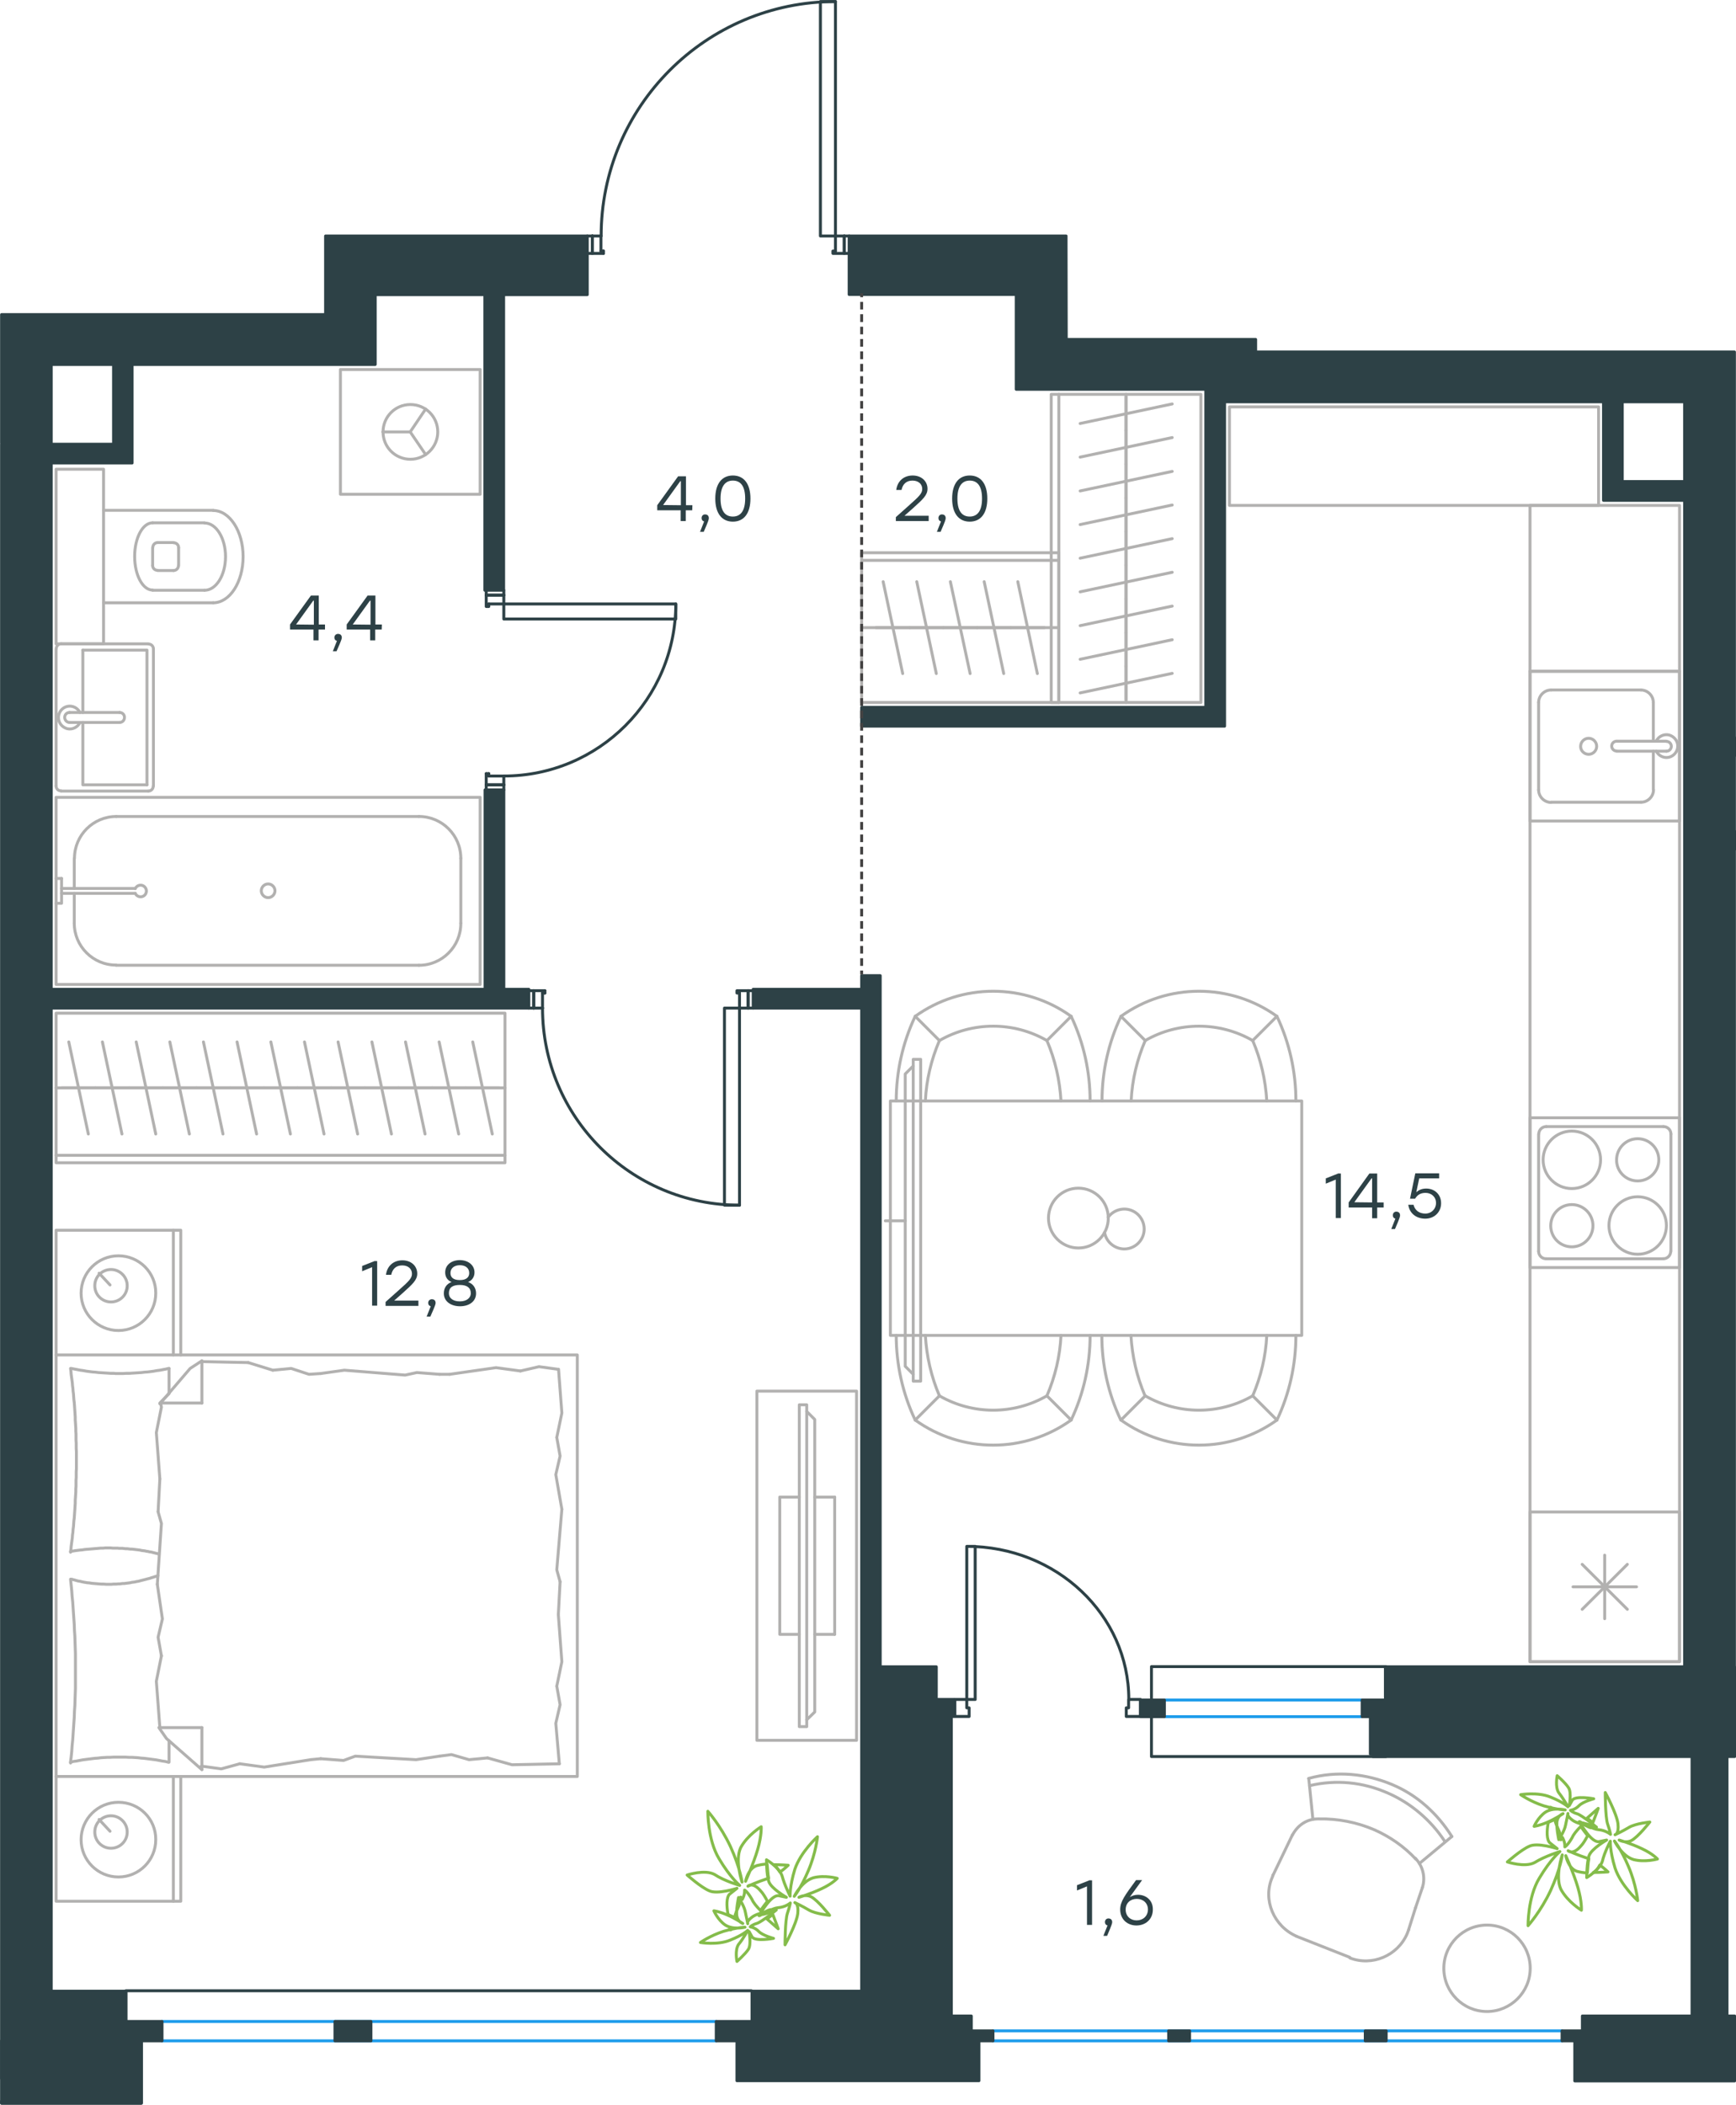 <?xml version="1.0" encoding="utf-8"?>
<!-- Generator: Adobe Illustrator 26.5.0, SVG Export Plug-In . SVG Version: 6.00 Build 0)  -->
<svg version="1.1" id="Слой_1" xmlns:xodm="http://www.corel.com/coreldraw/odm/2003"
	 xmlns="http://www.w3.org/2000/svg" xmlns:xlink="http://www.w3.org/1999/xlink" x="0px" y="0px" viewBox="0 0 888.3 1076.5"
	 style="enable-background:new 0 0 888.3 1076.5;" xml:space="preserve">
<style type="text/css">
	.st0{fill:none;stroke:#2D4146;stroke-width:1.5;stroke-linecap:round;stroke-linejoin:round;stroke-miterlimit:10;}
	.st1{fill:none;stroke:#B2B1B0;stroke-width:1.5;stroke-linecap:round;stroke-linejoin:round;stroke-miterlimit:10;}
	.st2{fill:#2D4146;}
	.st3{fill:#2D4146;stroke:#2D4146;stroke-width:1.5;stroke-linecap:round;stroke-linejoin:round;stroke-miterlimit:10;}
	
		.st4{fill-rule:evenodd;clip-rule:evenodd;fill:#2D4146;stroke:#2D4146;stroke-width:1.5;stroke-linecap:round;stroke-linejoin:round;stroke-miterlimit:10;}
	.st5{fill:none;stroke:#1D9CEB;stroke-width:1.5;stroke-linecap:round;stroke-linejoin:round;stroke-miterlimit:10;}
	.st6{fill:none;stroke:#434242;stroke-width:1.5;stroke-miterlimit:10;}
	.st7{fill:none;stroke:#84BC4A;stroke-width:1.5;stroke-linecap:round;stroke-linejoin:round;stroke-miterlimit:10;}
</style>
<g id="Слой_x0020_1">
	<g id="_3047288999904">
		<g>
			<line class="st0" x1="303.1" y1="120.7" x2="300.5" y2="120.7"/>
			<polyline class="st0" points="434.5,120.7 432,120.7 427.5,120.7 			"/>
			<line class="st0" x1="307.5" y1="120.7" x2="303.1" y2="120.7"/>
			<path class="st0" d="M427.5,0.8c-66.2,0-119.9,53.7-119.9,119.9"/>
			<line class="st0" x1="303.1" y1="129.6" x2="308.8" y2="129.6"/>
			<line class="st0" x1="432" y1="129.6" x2="434.5" y2="129.6"/>
			<line class="st0" x1="427.5" y1="120.7" x2="427.5" y2="128.4"/>
			<polyline class="st0" points="432,129.6 426.2,129.6 426.2,128.4 427.5,128.4 			"/>
			<line class="st0" x1="307.5" y1="128.4" x2="308.8" y2="128.4"/>
			<line class="st0" x1="300.5" y1="129.6" x2="303.1" y2="129.6"/>
			<line class="st0" x1="307.5" y1="120.7" x2="307.5" y2="128.4"/>
			<line class="st0" x1="308.8" y1="128.4" x2="308.8" y2="129.6"/>
			<line class="st0" x1="432" y1="120.7" x2="432" y2="129.6"/>
			<line class="st0" x1="303.1" y1="120.7" x2="303.1" y2="129.6"/>
			<line class="st0" x1="432" y1="120.7" x2="432" y2="129.6"/>
			<line class="st0" x1="303.1" y1="120.7" x2="303.1" y2="129.6"/>
			<polygon class="st0" points="427.5,92.6 427.5,0.8 419.8,0.8 419.8,28.7 419.8,120.7 427.5,120.7 			"/>
			<line class="st0" x1="273.1" y1="515.6" x2="270.5" y2="515.6"/>
			<polyline class="st0" points="385.4,515.6 382.8,515.6 378.4,515.6 			"/>
			<line class="st0" x1="277.6" y1="515.6" x2="273.1" y2="515.6"/>
			<path class="st0" d="M277.6,515.6c0,55.7,45.1,100.8,100.8,100.8"/>
			<line class="st0" x1="273.1" y1="506.7" x2="278.8" y2="506.7"/>
			<line class="st0" x1="382.8" y1="506.7" x2="385.4" y2="506.7"/>
			<line class="st0" x1="378.4" y1="515.6" x2="378.4" y2="507.9"/>
			<polyline class="st0" points="382.8,506.7 377.1,506.7 377.1,507.9 378.4,507.9 			"/>
			<line class="st0" x1="277.6" y1="507.9" x2="278.8" y2="507.9"/>
			<line class="st0" x1="270.5" y1="506.7" x2="273.1" y2="506.7"/>
			<line class="st0" x1="277.6" y1="515.6" x2="277.6" y2="507.9"/>
			<line class="st0" x1="278.8" y1="507.9" x2="278.8" y2="506.7"/>
			<line class="st0" x1="382.8" y1="515.6" x2="382.8" y2="506.7"/>
			<line class="st0" x1="273.1" y1="515.6" x2="273.1" y2="506.7"/>
			<line class="st0" x1="382.8" y1="515.6" x2="382.8" y2="506.7"/>
			<line class="st0" x1="273.1" y1="515.6" x2="273.1" y2="506.7"/>
			<polygon class="st0" points="378.4,616.4 370.7,616.4 370.7,588.4 370.7,515.6 378.4,515.6 378.4,543.7 			"/>
			<line class="st0" x1="257.8" y1="401.4" x2="257.8" y2="404"/>
			<polyline class="st0" points="257.8,301.9 257.8,304.4 257.8,308.9 			"/>
			<line class="st0" x1="257.8" y1="396.9" x2="257.8" y2="401.4"/>
			<path class="st0" d="M257.8,396.9c48.6,0,88-39.4,88-88"/>
			<line class="st0" x1="248.8" y1="401.4" x2="248.8" y2="395.7"/>
			<line class="st0" x1="248.8" y1="304.4" x2="248.8" y2="301.9"/>
			<line class="st0" x1="257.8" y1="308.9" x2="250.1" y2="308.9"/>
			<polyline class="st0" points="248.8,304.4 248.8,310.2 250.1,310.2 250.1,308.9 			"/>
			<line class="st0" x1="250.1" y1="396.9" x2="250.1" y2="395.7"/>
			<line class="st0" x1="248.8" y1="404" x2="248.8" y2="401.4"/>
			<line class="st0" x1="257.8" y1="396.9" x2="250.1" y2="396.9"/>
			<line class="st0" x1="250.1" y1="395.7" x2="248.8" y2="395.7"/>
			<line class="st0" x1="257.8" y1="304.4" x2="248.8" y2="304.4"/>
			<line class="st0" x1="257.8" y1="401.4" x2="248.8" y2="401.4"/>
			<line class="st0" x1="257.8" y1="304.4" x2="248.8" y2="304.4"/>
			<line class="st0" x1="257.8" y1="401.4" x2="248.8" y2="401.4"/>
			<polygon class="st0" points="345.8,308.9 345.8,316.6 317.8,316.6 257.8,316.6 257.8,308.9 285.9,308.9 			"/>
		</g>
		<g>
			<line class="st1" x1="38" y1="472.2" x2="38" y2="456.9"/>
			<path class="st1" d="M69.2,456.9c0.6,1.3,2,2,3.4,1.7c1.4-0.3,2.3-1.5,2.3-2.9s-1-2.6-2.3-2.9c-1.4-0.3-2.8,0.4-3.4,1.7"/>
			<line class="st1" x1="31.5" y1="456.9" x2="69.2" y2="456.9"/>
			<line class="st1" x1="31.5" y1="454.4" x2="69.2" y2="454.4"/>
			<line class="st1" x1="31.5" y1="449.3" x2="28.7" y2="449.3"/>
			<polyline class="st1" points="31.5,449.3 31.5,462 28.7,462 			"/>
			<path class="st1" d="M133.7,455.6c0,1.9,1.6,3.5,3.5,3.5c1.9,0,3.5-1.6,3.5-3.5c0-1.9-1.6-3.5-3.5-3.5
				C135.3,452.1,133.7,453.7,133.7,455.6z"/>
			<path class="st1" d="M38,472.2c0,11.8,9.6,21.4,21.4,21.4"/>
			<path class="st1" d="M59.5,417.6c-11.8,0-21.4,9.6-21.4,21.4"/>
			<path class="st1" d="M214.4,493.7c11.8,0,21.4-9.6,21.4-21.4"/>
			<path class="st1" d="M235.8,439c0-11.8-9.6-21.4-21.4-21.4"/>
			<line class="st1" x1="38" y1="439" x2="38" y2="454.4"/>
			<line class="st1" x1="59.5" y1="493.7" x2="214.4" y2="493.7"/>
			<line class="st1" x1="235.8" y1="472.2" x2="235.8" y2="439"/>
			<line class="st1" x1="214.4" y1="417.6" x2="59.5" y2="417.6"/>
			<polygon class="st1" points="28.7,407.8 28.7,503.5 245.7,503.5 245.7,407.8 			"/>
			<line class="st1" x1="42.4" y1="364.4" x2="42.4" y2="332.5"/>
			<polyline class="st1" points="42.4,369.5 42.4,401.4 75.2,401.4 			"/>
			<polyline class="st1" points="75.2,401.4 75.2,332.5 42.4,332.5 			"/>
			<path class="st1" d="M78.5,331.9c0-1.4-1.1-2.5-2.5-2.5"/>
			<path class="st1" d="M75.9,404.6c1.4,0,2.5-1.1,2.5-2.5"/>
			<path class="st1" d="M31.3,329.3c-1.4,0-2.5,1.1-2.5,2.5"/>
			<path class="st1" d="M28.7,402c0,1.4,1.1,2.5,2.5,2.5"/>
			<path class="st1" d="M61.2,369.5c1.4,0,2.5-1.1,2.5-2.6c0-1.4-1.1-2.5-2.5-2.5"/>
			<line class="st1" x1="35.6" y1="364.4" x2="61.2" y2="364.4"/>
			<path class="st1" d="M35.6,364.4c-1.4,0-2.5,1.1-2.5,2.5c0,1.4,1.1,2.6,2.5,2.6"/>
			<line class="st1" x1="35.6" y1="369.5" x2="61.2" y2="369.5"/>
			<path class="st1" d="M40.9,364.4c-1.2-2.4-3.9-3.7-6.5-3.1c-2.6,0.6-4.5,3-4.5,5.7c0,2.7,1.9,5,4.5,5.7c2.6,0.6,5.3-0.7,6.5-3.1"
				/>
			<line class="st1" x1="31.3" y1="329.3" x2="75.9" y2="329.3"/>
			<line class="st1" x1="78.5" y1="331.9" x2="78.5" y2="402"/>
			<line class="st1" x1="75.9" y1="404.6" x2="31.3" y2="404.6"/>
			<line class="st1" x1="28.7" y1="402" x2="28.7" y2="331.9"/>
			<path class="st1" d="M91.4,280.1c0-1.4-1.1-2.5-2.5-2.5"/>
			<path class="st1" d="M88.8,291.8c1.4,0,2.5-1.1,2.5-2.5"/>
			<path class="st1" d="M80.7,277.5c-1.4,0-2.5,1.1-2.5,2.5"/>
			<path class="st1" d="M78.1,289.2c0,1.4,1.1,2.5,2.5,2.5"/>
			<line class="st1" x1="80.7" y1="277.5" x2="88.8" y2="277.5"/>
			<line class="st1" x1="91.4" y1="280.1" x2="91.4" y2="289.3"/>
			<line class="st1" x1="88.8" y1="291.8" x2="80.7" y2="291.8"/>
			<line class="st1" x1="78.1" y1="289.3" x2="78.1" y2="280.1"/>
			<path class="st1" d="M78.1,267.4c-5.1,0-9.2,7.7-9.2,17.2c0,9.5,4.1,17.2,9.2,17.2"/>
			<line class="st1" x1="104.6" y1="267.4" x2="78.1" y2="267.4"/>
			<path class="st1" d="M104.7,301.9c5.9,0,10.7-7.7,10.7-17.2c0-9.5-4.8-17.2-10.7-17.2"/>
			<line class="st1" x1="104.6" y1="301.9" x2="78.1" y2="301.9"/>
			<path class="st1" d="M109.1,308.3c8.5,0,15.3-10.6,15.3-23.6s-6.9-23.6-15.3-23.6"/>
			<line class="st1" x1="109.1" y1="261" x2="53" y2="261"/>
			<line class="st1" x1="109.1" y1="308.3" x2="53" y2="308.3"/>
			<polygon class="st1" points="28.7,240 53,240 53,329.3 28.7,329.3 			"/>
			<polyline class="st1" points="217.8,209.2 209.9,220.9 217.8,232.5 			"/>
			<line class="st1" x1="209.9" y1="220.9" x2="195.9" y2="220.9"/>
			<path class="st1" d="M224,220.9c0-7.8-6.3-14-14-14c-7.8,0-14,6.3-14,14c0,7.8,6.3,14,14,14C217.7,234.9,224,228.6,224,220.9z"/>
			<polygon class="st1" points="245.7,189 245.7,252.8 174.2,252.8 174.2,189 			"/>
			<polygon class="st1" points="859.4,343.3 859.4,849.9 782.9,849.9 782.9,343.3 			"/>
			<polygon class="st1" points="818,208.1 818,258.5 629.1,258.5 629.1,208.1 			"/>
			<line class="st1" x1="809.6" y1="800.1" x2="832.7" y2="823.1"/>
			<line class="st1" x1="809.6" y1="823.1" x2="832.7" y2="800.1"/>
			<line class="st1" x1="821.1" y1="795.4" x2="821.1" y2="827.9"/>
			<line class="st1" x1="804.9" y1="811.6" x2="837.4" y2="811.6"/>
			<polygon class="st1" points="782.9,773.3 782.9,849.9 859.4,849.9 859.4,773.3 			"/>
			<path class="st1" d="M804.3,607.9c8.1,0,14.7-6.6,14.7-14.7c0-8.1-6.6-14.7-14.7-14.7c-8.1,0-14.7,6.6-14.7,14.7
				C789.6,601.3,796.2,607.9,804.3,607.9z"/>
			<path class="st1" d="M804.3,637.7c6,0,10.8-4.9,10.8-10.8c0-6-4.9-10.8-10.8-10.8c-6,0-10.8,4.9-10.8,10.8
				C793.5,632.9,798.3,637.7,804.3,637.7z"/>
			<path class="st1" d="M838,641.5c8.1,0,14.7-6.6,14.7-14.7s-6.6-14.7-14.7-14.7c-8.1,0-14.7,6.6-14.7,14.7S829.9,641.5,838,641.5z
				"/>
			<path class="st1" d="M838,604c6,0,10.8-4.9,10.8-10.8c0-6-4.9-10.8-10.8-10.8c-6,0-10.8,4.9-10.8,10.8
				C827.1,599.2,832,604,838,604z"/>
			<path class="st1" d="M787.3,640c0,2.1,1.7,3.8,3.8,3.8"/>
			<path class="st1" d="M791.2,576.2c-2.1,0-3.8,1.7-3.8,3.8"/>
			<path class="st1" d="M851.1,643.8c2.1,0,3.8-1.7,3.8-3.8"/>
			<path class="st1" d="M855,580c0-2.1-1.7-3.8-3.8-3.8"/>
			<line class="st1" x1="787.3" y1="640" x2="787.3" y2="580"/>
			<line class="st1" x1="851.1" y1="643.8" x2="791.2" y2="643.8"/>
			<line class="st1" x1="855" y1="580" x2="855" y2="640"/>
			<line class="st1" x1="791.2" y1="576.2" x2="851.1" y2="576.2"/>
			<polygon class="st1" points="859.4,648.3 782.9,648.3 782.9,571.7 859.4,571.7 			"/>
			<line class="st1" x1="846" y1="404" x2="846" y2="384.2"/>
			<path class="st1" d="M812.9,385.8c2.3,0,4.1-1.9,4.1-4.1c0-2.3-1.9-4.1-4.1-4.1c-2.3,0-4.1,1.9-4.1,4.1
				C808.7,383.9,810.6,385.8,812.9,385.8z"/>
			<path class="st1" d="M827.2,379.1c-1.4,0-2.5,1.1-2.5,2.5c0,1.4,1.1,2.5,2.5,2.5"/>
			<line class="st1" x1="852.7" y1="384.2" x2="827.2" y2="384.2"/>
			<path class="st1" d="M852.7,384.2c1.4,0,2.5-1.1,2.5-2.5c0-1.4-1.1-2.5-2.5-2.5"/>
			<line class="st1" x1="852.7" y1="379.1" x2="827.2" y2="379.1"/>
			<path class="st1" d="M847.5,384.2c1.2,2.4,3.9,3.7,6.5,3.1c2.6-0.6,4.5-3,4.5-5.7c0-2.7-1.9-5-4.5-5.7c-2.6-0.6-5.3,0.7-6.5,3.1"
				/>
			<path class="st1" d="M839.7,410.3c3.5,0,6.4-2.9,6.4-6.4"/>
			<path class="st1" d="M846,359.3c0-3.5-2.9-6.4-6.4-6.4"/>
			<path class="st1" d="M787.3,404c0,3.5,2.9,6.4,6.4,6.4"/>
			<path class="st1" d="M793.7,352.9c-3.5,0-6.4,2.9-6.4,6.4"/>
			<line class="st1" x1="839.7" y1="410.3" x2="793.7" y2="410.3"/>
			<line class="st1" x1="787.3" y1="404" x2="787.3" y2="359.3"/>
			<line class="st1" x1="793.7" y1="352.9" x2="839.7" y2="352.9"/>
			<line class="st1" x1="846" y1="359.3" x2="846" y2="379.1"/>
			<polygon class="st1" points="859.4,419.9 782.9,419.9 782.9,343.3 859.4,343.3 			"/>
			<line class="st1" x1="255.5" y1="556.4" x2="238.3" y2="556.4"/>
			<line class="st1" x1="241.9" y1="532.9" x2="251.9" y2="580"/>
			<line class="st1" x1="238.3" y1="556.4" x2="221.1" y2="556.4"/>
			<line class="st1" x1="224.7" y1="532.9" x2="234.7" y2="580"/>
			<line class="st1" x1="221.1" y1="556.4" x2="203.9" y2="556.4"/>
			<line class="st1" x1="207.5" y1="532.9" x2="217.5" y2="580"/>
			<line class="st1" x1="203.9" y1="556.4" x2="186.6" y2="556.4"/>
			<line class="st1" x1="190.3" y1="532.9" x2="200.3" y2="580"/>
			<line class="st1" x1="186.6" y1="556.4" x2="169.4" y2="556.4"/>
			<line class="st1" x1="173" y1="532.9" x2="183" y2="580"/>
			<line class="st1" x1="169.4" y1="556.4" x2="152.2" y2="556.4"/>
			<line class="st1" x1="155.8" y1="532.9" x2="165.8" y2="580"/>
			<line class="st1" x1="152.2" y1="556.4" x2="135" y2="556.4"/>
			<line class="st1" x1="138.6" y1="532.9" x2="148.6" y2="580"/>
			<line class="st1" x1="258.4" y1="556.4" x2="28.7" y2="556.4"/>
			<line class="st1" x1="135" y1="556.4" x2="117.7" y2="556.4"/>
			<line class="st1" x1="121.3" y1="532.9" x2="131.3" y2="580"/>
			<line class="st1" x1="117.7" y1="556.4" x2="100.5" y2="556.4"/>
			<line class="st1" x1="104.1" y1="532.9" x2="114.1" y2="580"/>
			<line class="st1" x1="100.5" y1="556.4" x2="83.3" y2="556.4"/>
			<line class="st1" x1="86.9" y1="532.9" x2="96.9" y2="580"/>
			<line class="st1" x1="83.3" y1="556.4" x2="66.1" y2="556.4"/>
			<line class="st1" x1="69.7" y1="532.9" x2="79.7" y2="580"/>
			<line class="st1" x1="66.1" y1="556.4" x2="48.8" y2="556.4"/>
			<line class="st1" x1="52.4" y1="532.9" x2="62.4" y2="580"/>
			<line class="st1" x1="48.8" y1="556.4" x2="31.6" y2="556.4"/>
			<line class="st1" x1="35.2" y1="532.9" x2="45.2" y2="580"/>
			<line class="st1" x1="258.4" y1="590.9" x2="28.7" y2="590.9"/>
			<polygon class="st1" points="28.7,518.2 28.7,594.7 258.4,594.7 258.4,518.2 			"/>
			<line class="st1" x1="576.2" y1="358" x2="576.2" y2="340.8"/>
			<line class="st1" x1="599.8" y1="344.4" x2="552.7" y2="354.4"/>
			<line class="st1" x1="576.2" y1="340.8" x2="576.2" y2="323.6"/>
			<line class="st1" x1="599.8" y1="327.2" x2="552.7" y2="337.2"/>
			<line class="st1" x1="576.2" y1="323.6" x2="576.2" y2="306.3"/>
			<line class="st1" x1="599.8" y1="310" x2="552.7" y2="320"/>
			<line class="st1" x1="576.2" y1="359.3" x2="576.2" y2="201.7"/>
			<line class="st1" x1="576.2" y1="306.3" x2="576.2" y2="289.1"/>
			<line class="st1" x1="599.8" y1="292.7" x2="552.7" y2="302.7"/>
			<line class="st1" x1="576.2" y1="289.1" x2="576.2" y2="271.9"/>
			<line class="st1" x1="599.8" y1="275.5" x2="552.7" y2="285.5"/>
			<line class="st1" x1="576.2" y1="271.9" x2="576.2" y2="254.7"/>
			<line class="st1" x1="599.8" y1="258.3" x2="552.7" y2="268.3"/>
			<line class="st1" x1="576.2" y1="254.7" x2="576.2" y2="237.4"/>
			<line class="st1" x1="599.8" y1="241.1" x2="552.7" y2="251.1"/>
			<line class="st1" x1="576.2" y1="237.4" x2="576.2" y2="220.2"/>
			<line class="st1" x1="599.8" y1="223.8" x2="552.7" y2="233.8"/>
			<line class="st1" x1="576.2" y1="220.2" x2="576.2" y2="203"/>
			<line class="st1" x1="599.8" y1="206.6" x2="552.7" y2="216.6"/>
			<line class="st1" x1="541.8" y1="359.3" x2="541.8" y2="201.7"/>
			<polygon class="st1" points="614.5,201.7 537.9,201.7 537.9,359.3 614.5,359.3 			"/>
			<line class="st1" x1="103.3" y1="696.4" x2="127" y2="696.9"/>
			<polyline class="st1" points="81.8,756.4 80,732.7 82.6,719.7 82.2,717.6 			"/>
			<polyline class="st1" points="81.8,883.6 80,859.9 82.6,846.9 			"/>
			<polyline class="st1" points="80.5,810.3 82.6,779.2 80.9,773.2 			"/>
			<polyline class="st1" points="82.6,846.9 80.9,837.4 83.1,828 80.5,810.3 			"/>
			<line class="st1" x1="80.9" y1="773.2" x2="81.8" y2="756.4"/>
			<polyline class="st1" points="86.5,699.9 85.7,700 85,700.2 83.4,700.5 81.9,700.8 80.3,701 78.7,701.3 77.2,701.5 75.6,701.7 
				74,701.8 72.4,702 70.9,702.1 69.3,702.2 67.7,702.3 66.2,702.4 64.6,702.4 63,702.5 62.3,702.5 61.5,702.5 60.7,702.5 
				59.9,702.5 59.1,702.5 58.3,702.4 56.7,702.4 55.1,702.3 53.5,702.2 52,702.1 50.4,702 48.8,701.8 47.3,701.7 45.7,701.5 
				44.2,701.3 42.6,701 41.1,700.8 39.6,700.5 38,700.2 36.5,699.9 			"/>
			<polyline class="st1" points="36.1,699.9 36.3,701.3 36.4,702.8 36.6,704.3 36.8,705.7 37,707.2 37.1,708.6 37.3,710.1 
				37.4,711.5 37.6,713 37.7,714.5 37.8,715.9 38,717.4 38.1,718.8 38.2,720.3 38.3,721.8 38.4,723.2 38.5,724.7 38.5,726.2 
				38.6,727.6 38.7,729.1 38.8,730.6 38.8,732 38.9,733.5 38.9,735 38.9,736.5 39,738 39,739.4 39,740.9 39.1,742.4 39.1,743.9 
				39.1,745.4 39.1,746.9 39.1,748.3 39.1,749.8 39.1,751.3 39,752.7 39,754.2 39,755.7 38.9,757.1 38.9,758.6 38.9,760.1 
				38.8,761.5 38.8,763 38.7,764.5 38.6,766 38.5,767.4 38.5,768.9 38.4,770.4 38.3,771.9 38.2,773.3 38.1,774.8 38,776.3 
				37.8,777.8 37.7,779.2 37.6,780.7 37.4,782.2 37.3,783.7 37.1,785.1 37,786.6 36.8,788 36.6,789.5 36.4,791 36.3,792.4 
				36.1,793.9 			"/>
			<polyline class="st1" points="159,900 135.2,903.8 122.7,902.1 			"/>
			<polyline class="st1" points="122.7,902.1 113.2,904.7 103.8,903.4 102.9,903.4 			"/>
			<line class="st1" x1="164.1" y1="899.5" x2="159" y2="900"/>
			<polyline class="st1" points="224.9,898.2 212.9,900 181.8,898.2 175.8,900.4 164.1,899.5 			"/>
			<polyline class="st1" points="286.2,902.1 262,902.6 249.5,899.1 			"/>
			<polyline class="st1" points="249.5,899.1 240,900 231,897.4 224.9,898.2 			"/>
			<polyline class="st1" points="230.1,702.9 253.8,699.5 266.3,701.2 			"/>
			<polyline class="st1" points="266.3,701.2 275.8,699 285.3,700.3 			"/>
			<line class="st1" x1="224.9" y1="702.9" x2="230.1" y2="702.9"/>
			<polyline class="st1" points="164.1,702.5 176.2,700.8 207.3,703.3 213.3,702 224.9,702.9 			"/>
			<line class="st1" x1="127" y1="696.9" x2="139.6" y2="700.8"/>
			<polyline class="st1" points="139.6,700.8 149,699.9 158.1,702.9 164.1,702.5 			"/>
			<polyline class="st1" points="36.1,793.5 38.5,793.1 40.9,792.8 42.1,792.7 43.3,792.5 44.5,792.4 45.7,792.3 46.9,792.2 
				48.1,792.1 49.3,792 50.4,791.9 51.6,791.8 52.8,791.8 53.9,791.7 55,791.7 55.9,791.7 56.7,791.7 57.6,791.8 58.4,791.8 
				59.2,791.8 60.1,791.8 60.9,791.9 61.8,791.9 62.6,791.9 63.4,792 64.2,792.1 65.1,792.1 65.9,792.2 66.7,792.3 67.5,792.3 
				68.3,792.4 69.2,792.5 70,792.6 70.8,792.7 71.6,792.8 72.4,793 73.2,793.1 74.1,793.2 74.9,793.4 75.7,793.5 76.5,793.7 
				77.3,793.8 78.1,794 78.9,794.2 79.7,794.4 80.5,794.6 81.3,794.8 			"/>
			<polyline class="st1" points="36.1,901.3 36.8,901.1 37.6,900.9 39.2,900.7 40.7,900.4 42.3,900.1 43.8,899.9 45.4,899.7 
				47,899.5 48.6,899.3 50.1,899.2 51.7,899 53.3,898.9 54.9,898.8 56.4,898.8 58,898.7 59.5,898.7 60.3,898.7 61.1,898.7 
				61.9,898.7 62.7,898.7 63.5,898.7 64.3,898.7 65.9,898.8 67.5,898.8 69,898.9 70.6,899 72.2,899.2 73.7,899.3 75.3,899.5 
				76.8,899.7 78.4,899.9 79.9,900.1 81.5,900.4 83,900.7 84.5,900.9 86.1,901.3 			"/>
			<polyline class="st1" points="80.8,805.9 80,806.2 79.2,806.4 78.4,806.7 77.6,806.9 76.8,807.2 76,807.4 75.2,807.6 74.5,807.8 
				73.7,808 72.9,808.2 72.1,808.4 71.4,808.6 70.6,808.8 69.8,808.9 69.1,809.1 68.3,809.2 67.5,809.3 66.7,809.5 66,809.6 
				65.2,809.7 64.4,809.8 63.6,809.9 62.8,809.9 62,810 61.2,810.1 60.4,810.1 59.6,810.2 58.8,810.2 58,810.2 57.1,810.3 
				56.3,810.3 55.5,810.3 54.3,810.3 53,810.2 51.8,810.2 50.6,810.1 49.4,810 48.2,809.9 47,809.8 45.8,809.6 44.6,809.5 
				43.4,809.3 42.3,809.1 41.1,808.8 39.9,808.6 38.8,808.3 38.2,808.1 37.6,808 37.1,807.8 36.5,807.7 			"/>
			<polyline class="st1" points="36.1,807.7 36.4,810.6 36.7,813.5 36.9,816.4 37.2,819.3 37.4,822.3 37.6,825.2 37.8,828.1 38,831 
				38.1,834 38.3,836.9 38.4,839.8 38.5,842.8 38.6,845.8 38.6,848.7 38.6,850.2 38.6,851.7 38.6,853.2 38.6,854.7 38.6,856.1 
				38.6,857.6 38.6,860.5 38.6,863.5 38.5,866.4 38.4,869.3 38.3,872.3 38.1,875.2 38,878.2 37.8,881.1 37.6,884.1 37.4,887 
				37.2,890 36.9,892.9 36.7,895.9 36.4,898.8 36.2,900.2 36.1,901.7 			"/>
			<polyline class="st1" points="285.7,825.8 287.5,849.9 284.9,862.4 			"/>
			<polyline class="st1" points="284.9,862.4 286.6,871.9 284.4,881.4 286.2,902.1 			"/>
			<polyline class="st1" points="285.8,700.3 287.5,722.7 284.9,735.2 			"/>
			<polyline class="st1" points="287.5,771.9 284.9,802.9 286.6,809 			"/>
			<polyline class="st1" points="284.9,735.2 286.6,744.7 284.4,754.2 287.5,771.9 			"/>
			<line class="st1" x1="286.6" y1="809" x2="285.7" y2="825.8"/>
			<line class="st1" x1="103.3" y1="905.1" x2="103.3" y2="883.6"/>
			<polyline class="st1" points="81.8,718 97.3,699.9 103.3,696 			"/>
			<line class="st1" x1="81.8" y1="883.6" x2="103.3" y2="883.6"/>
			<line class="st1" x1="86.5" y1="699.9" x2="86.5" y2="712.5"/>
			<polyline class="st1" points="103.3,905.1 85.2,889.2 81.3,883.6 			"/>
			<line class="st1" x1="103.3" y1="696" x2="103.3" y2="717.6"/>
			<polyline class="st1" points="86.5,712.8 81.8,717.6 103.3,717.6 			"/>
			<line class="st1" x1="86.5" y1="890.3" x2="86.5" y2="901.3"/>
			<line class="st1" x1="56.3" y1="657.2" x2="50.7" y2="651.2"/>
			<path class="st1" d="M56.8,649.3c-4.6,0-8.3,3.7-8.3,8.3s3.7,8.3,8.3,8.3s8.3-3.7,8.3-8.3S61.3,649.3,56.8,649.3z"/>
			<path class="st1" d="M60.6,642.3c-10.6,0-19.1,8.6-19.1,19.1c0,10.6,8.6,19.1,19.1,19.1c10.6,0,19.1-8.6,19.1-19.1
				C79.8,650.9,71.2,642.3,60.6,642.3z"/>
			<line class="st1" x1="56.3" y1="936.6" x2="50.7" y2="930.6"/>
			<path class="st1" d="M56.8,928.7c-4.6,0-8.3,3.7-8.3,8.3c0,4.6,3.7,8.3,8.3,8.3s8.3-3.7,8.3-8.3
				C65.1,932.4,61.3,928.7,56.8,928.7z"/>
			<path class="st1" d="M60.6,921.8c-10.6,0-19.1,8.6-19.1,19.1c0,10.6,8.6,19.1,19.1,19.1c10.6,0,19.1-8.6,19.1-19.1
				C79.8,930.3,71.2,921.8,60.6,921.8L60.6,921.8z"/>
			<line class="st1" x1="88.7" y1="693" x2="88.7" y2="629.2"/>
			<line class="st1" x1="88.7" y1="972.4" x2="88.7" y2="908.6"/>
			<polyline class="st1" points="28.7,693 28.7,629.2 92.5,629.2 92.5,693 			"/>
			<polyline class="st1" points="28.7,908.6 28.7,972.4 92.5,972.4 92.5,908.6 			"/>
			<polygon class="st1" points="28.7,693 295.4,693 295.4,908.6 28.7,908.6 			"/>
			<polygon class="st1" points="438.3,890.1 387.3,890.1 387.3,711.5 438.3,711.5 			"/>
			<line class="st1" x1="427.1" y1="765.7" x2="416.9" y2="765.7"/>
			<line class="st1" x1="427.1" y1="835.9" x2="416.9" y2="835.9"/>
			<polyline class="st1" points="412.8,879.6 416.9,875.6 416.9,726 412.8,721.9 			"/>
			<polygon class="st1" points="412.8,883.1 409,883.1 409,718.5 412.8,718.5 			"/>
			<polyline class="st1" points="409,835.9 399,835.9 399,765.7 409,765.7 			"/>
			<line class="st1" x1="427.1" y1="765.7" x2="427.1" y2="835.9"/>
			<line class="st1" x1="463.2" y1="624.4" x2="453" y2="624.4"/>
			<polyline class="st1" points="467.3,545.2 463.2,549.3 463.2,698.8 467.3,702.9 			"/>
			<polygon class="st1" points="467.3,541.8 471.1,541.8 471.1,706.4 467.3,706.4 			"/>
			<path class="st1" d="M653.4,726.3c6.4-13.5,9.7-28.3,9.7-43.3"/>
			<path class="st1" d="M563.8,683c0,15,3.3,29.8,9.7,43.3"/>
			<path class="st1" d="M573.6,726.3c23.8,17.1,56,17.1,79.8,0"/>
			<line class="st1" x1="586" y1="713.9" x2="573.6" y2="726.3"/>
			<line class="st1" x1="641" y1="713.9" x2="653.4" y2="726.3"/>
			<path class="st1" d="M586,713.9c17,9.8,38,9.8,55,0"/>
			<path class="st1" d="M641,713.9c4.2-9.8,6.7-20.2,7.2-30.9"/>
			<path class="st1" d="M578.7,683c0.6,10.6,3,21.1,7.2,30.9"/>
			<path class="st1" d="M548.1,726.3c6.4-13.5,9.7-28.3,9.7-43.3"/>
			<path class="st1" d="M458.6,683c0,15,3.3,29.8,9.7,43.3"/>
			<path class="st1" d="M468.3,726.3c23.8,17.1,56,17.1,79.8,0"/>
			<line class="st1" x1="480.7" y1="713.9" x2="468.3" y2="726.3"/>
			<line class="st1" x1="535.7" y1="713.9" x2="548.1" y2="726.3"/>
			<path class="st1" d="M480.7,713.9c17,9.8,38,9.8,55,0"/>
			<path class="st1" d="M535.7,713.9c4.2-9.8,6.7-20.2,7.2-30.9"/>
			<path class="st1" d="M473.5,683c0.6,10.6,3,21.1,7.2,30.9"/>
			<path class="st1" d="M663.1,563.1c0-15-3.3-29.8-9.7-43.3"/>
			<path class="st1" d="M573.6,519.8c-6.4,13.5-9.7,28.3-9.7,43.3"/>
			<path class="st1" d="M653.4,519.8c-23.8-17.1-56-17.1-79.8,0"/>
			<line class="st1" x1="586" y1="532.2" x2="573.6" y2="519.8"/>
			<line class="st1" x1="641" y1="532.2" x2="653.4" y2="519.8"/>
			<path class="st1" d="M641,532.2c-17-9.8-38-9.8-55,0"/>
			<path class="st1" d="M648.2,563.1c-0.6-10.6-3-21.1-7.2-30.9"/>
			<path class="st1" d="M586,532.2c-4.2,9.8-6.7,20.2-7.2,30.9"/>
			<path class="st1" d="M557.8,563.1c0-15-3.3-29.8-9.7-43.3"/>
			<path class="st1" d="M468.3,519.8c-6.4,13.5-9.7,28.3-9.7,43.3"/>
			<path class="st1" d="M548.1,519.8c-23.8-17.1-56-17.1-79.8,0"/>
			<line class="st1" x1="480.7" y1="532.2" x2="468.3" y2="519.8"/>
			<line class="st1" x1="535.7" y1="532.2" x2="548.1" y2="519.8"/>
			<path class="st1" d="M535.7,532.2c-17-9.8-38-9.8-55,0"/>
			<path class="st1" d="M542.9,563.1c-0.6-10.6-3-21.1-7.2-30.9"/>
			<path class="st1" d="M480.7,532.2c-4.2,9.8-6.7,20.2-7.2,30.9"/>
			<path class="st1" d="M565.2,630.3c0.8,4.8,4.9,8.3,9.8,8.5c4.9,0.1,9.1-3.2,10.2-7.9c1.1-4.7-1.3-9.6-5.7-11.6
				c-4.4-2-9.6-0.6-12.5,3.3"/>
			<path class="st1" d="M567.1,623c0-8.5-6.9-15.3-15.3-15.3c-8.5,0-15.3,6.9-15.3,15.3s6.9,15.3,15.3,15.3
				C560.2,638.3,567.1,631.5,567.1,623z"/>
			<polygon class="st1" points="666.1,563.1 666.1,683 455.6,683 455.6,563.1 			"/>
			<polygon class="st1" points="859.4,258.5 859.4,343.3 782.9,343.3 782.9,258.5 			"/>
			<line class="st1" x1="440.9" y1="321" x2="541.8" y2="321"/>
			<line class="st1" x1="448.3" y1="321" x2="465.5" y2="321"/>
			<line class="st1" x1="461.9" y1="344.5" x2="451.9" y2="297.5"/>
			<line class="st1" x1="465.5" y1="321" x2="482.7" y2="321"/>
			<line class="st1" x1="479.1" y1="344.5" x2="469.1" y2="297.5"/>
			<line class="st1" x1="482.7" y1="321" x2="500" y2="321"/>
			<line class="st1" x1="496.4" y1="344.5" x2="486.3" y2="297.5"/>
			<line class="st1" x1="500" y1="321" x2="517.2" y2="321"/>
			<line class="st1" x1="513.6" y1="344.5" x2="503.6" y2="297.5"/>
			<line class="st1" x1="517.2" y1="321" x2="534.4" y2="321"/>
			<line class="st1" x1="530.8" y1="344.5" x2="520.8" y2="297.5"/>
			<line class="st1" x1="440.9" y1="286.6" x2="541.8" y2="286.6"/>
			<polygon class="st1" points="541.8,359.3 541.8,282.7 440.9,282.7 440.9,359.3 			"/>
		</g>
		<path class="st2" d="M191.9,644.9l-6.6,2.6v2.7l5.1-2.1v19.7h2.6v-22.8H191.9L191.9,644.9z M214.1,665.2h-12.4l4.3-3.8
			c5.1-4.6,7.5-6.7,7.5-10c0-3.8-3-6.8-7.6-6.8c-4.5,0-7.8,2.8-8.4,7.4h2.7c0.6-2.9,2.4-4.8,5.6-4.8c3.1,0,5,1.8,5,4.3
			c0,2.3-1.6,3.8-7,8.6l-6.5,5.8v2h16.8V665.2L214.1,665.2z M222.9,666.4c0-1.5-1.1-1.9-1.9-1.9c-1.1,0-1.9,0.8-1.9,1.9
			c0,0.9,0.5,1.5,1.3,1.7l-2.1,5.3h1.9C222.8,667.6,222.9,666.9,222.9,666.4L222.9,666.4z M239.5,655.7c2.1-0.8,3.3-2.7,3.3-4.9
			c0-3.8-3.3-6.3-7.5-6.3c-4.2,0-7.5,2.4-7.5,6.3c0,2.2,1.1,4.1,3.3,4.9c-2.6,0.9-4,3.1-4,5.8c0,4.1,3.6,6.6,8.3,6.6
			c4.6,0,8.2-2.4,8.2-6.6C243.6,658.8,242.1,656.6,239.5,655.7z M235.3,647.1c2.9,0,4.8,1.5,4.8,4c0,2.1-1.4,3.6-4.8,3.6
			c-3.5,0-4.8-1.5-4.8-3.6C230.5,648.6,232.5,647.1,235.3,647.1z M235.3,665.6c-3.3,0-5.6-1.5-5.6-4.2c0-2.9,1.9-4.2,5.6-4.2
			c3.6,0,5.6,1.4,5.6,4.2C240.9,664,238.6,665.6,235.3,665.6z"/>
		<path class="st2" d="M354.3,258.4H351v-14.8h-4l-10.7,14.8v2.6h12v5.5h2.6v-5.5h3.3L354.3,258.4L354.3,258.4z M339.3,258.3
			l8.8-12.2h0.3v12.3L339.3,258.3z M362.7,265c0-1.5-1.1-1.9-1.9-1.9c-1.1,0-1.8,0.8-1.8,1.9c0,0.9,0.5,1.5,1.3,1.7l-2.1,5.3h1.9
			C362.6,266.3,362.7,265.6,362.7,265L362.7,265z M375,243.2c-5.6,0-9,4.2-9,11.8c0,7.6,3.4,11.8,9,11.8c5.7,0,9-4.3,9-11.8
			C384,247.5,380.7,243.2,375,243.2z M375,264.2c-3.8,0-6.3-2.6-6.3-9.2c0-6.6,2.6-9.2,6.3-9.2c3.8,0,6.3,2.6,6.3,9.2
			C381.3,261.5,378.8,264.2,375,264.2z"/>
		<path class="st2" d="M166.4,319.4h-3.3v-14.8h-4l-10.7,14.8v2.6h12v5.5h2.6V322h3.3V319.4z M151.5,319.4l8.8-12.2h0.3v12.3
			L151.5,319.4z M174.9,326.1c0-1.5-1.1-1.9-1.9-1.9c-1.1,0-1.9,0.8-1.9,1.9c0,0.9,0.5,1.5,1.3,1.7l-2.1,5.3h1.9
			C174.8,327.3,174.9,326.6,174.9,326.1L174.9,326.1z M195.4,319.4h-3.3v-14.8h-4l-10.7,14.8v2.6h12v5.5h2.6V322h3.3L195.4,319.4
			L195.4,319.4z M180.5,319.4l8.8-12.2h0.3v12.3L180.5,319.4z"/>
		<path class="st2" d="M685,600.1l-6.6,2.6v2.7l5.1-2.1V623h2.6v-22.8H685z M708,615h-3.3v-14.8h-4L690.1,615v2.6h12v5.5h2.6v-5.5
			h3.3V615z M693,614.9l8.8-12.2h0.3V615L693,614.9z M716.4,621.6c0-1.5-1.1-1.9-1.9-1.9c-1.1,0-1.8,0.8-1.8,1.9
			c0,0.9,0.5,1.5,1.3,1.7l-2.1,5.3h1.9C716.3,622.9,716.4,622.1,716.4,621.6L716.4,621.6z M729.8,607.9c-2.2,0-3.8,0.7-5.1,1.9
			l1.5-7.1h10.2v-2.6h-12.2l-2.7,13h2.6c1-1.8,2.7-3,5.3-3c3.1,0,5.4,2.1,5.4,5.2c0,3-2.3,5.4-5.5,5.4c-3,0-5.3-1.6-6-4.5h-2.7
			c0.7,4.7,4.4,7.1,8.7,7.1c4.6,0,8.1-3.3,8.1-7.9C737.4,610.8,734,607.9,729.8,607.9L729.8,607.9z"/>
		<path class="st2" d="M475.2,263.8h-12.4l4.3-3.8c5.1-4.6,7.5-6.7,7.5-10c0-3.8-3-6.8-7.6-6.8c-4.5,0-7.8,2.8-8.4,7.4h2.7
			c0.6-2.9,2.4-4.8,5.6-4.8c3.1,0,5,1.8,5,4.3c0,2.3-1.6,3.8-7,8.6l-6.5,5.8v2h16.8V263.8z M483.9,265c0-1.5-1.1-1.9-1.9-1.9
			c-1.1,0-1.8,0.8-1.8,1.9c0,0.9,0.5,1.5,1.3,1.7l-2.1,5.3h1.9C483.8,266.3,483.9,265.6,483.9,265z M496.2,243.2
			c-5.6,0-9,4.2-9,11.8c0,7.6,3.4,11.8,9,11.8c5.7,0,9-4.3,9-11.8C505.2,247.5,501.9,243.2,496.2,243.2z M496.2,264.2
			c-3.8,0-6.3-2.6-6.3-9.2c0-6.6,2.6-9.2,6.3-9.2c3.8,0,6.3,2.6,6.3,9.2C502.5,261.5,500,264.2,496.2,264.2z"/>
		<path class="st2" d="M557.7,961.6l-6.6,2.6v2.7l5.1-2.1v19.7h2.6v-22.8H557.7z M569.1,983.1c0-1.5-1.1-1.9-1.9-1.9
			c-1.1,0-1.8,0.8-1.8,1.9c0,0.9,0.5,1.5,1.3,1.7l-2.1,5.3h1.9C569,984.3,569.1,983.6,569.1,983.1z M582.3,969.1
			c-1.7,0-3,0.5-4.2,1.2l6.3-8.7h-3.1c-5.8,7.9-8.1,11-8.1,15c0,5.2,3.8,8.2,8.3,8.2c4.7,0,8.4-3.2,8.4-8.1
			C590,971.8,586.3,969.1,582.3,969.1L582.3,969.1z M581.6,982.2c-3.1,0-5.6-2.1-5.6-5.5c0-3.4,2.4-5.5,5.7-5.5
			c3.2,0,5.7,2.1,5.7,5.5C587.3,980.1,584.8,982.2,581.6,982.2z"/>
		<path class="st3" d="M166.6,160.9v-40.2h133.9v4.5v25.5h-42.8v151.2h-9.6V150.7h-56.1v35.7h-25.5H67.6v50.4h-9.6H26.2v3.2v191.4
			V506h222V404h9.6V506h12.8v9.6H26.2v336.9v165.9h38.3v25.5H26.2H0.8V227.2h25.4h31.9v-40.8H26.2v40.2H0.8v-5.8V180v-19.1h25.4v0
			h50.4v0h10.2v0h79.5l0,0L166.6,160.9L166.6,160.9z M545.6,173.4v0.2h0.1l0,0h38.1v0H594v0h23h15.1l0,0h10.4v0v6.4H862v0h25.5v66
			H862v-40.5h-31.9v40.8H862h25.5v130.8h0.1v9.6h-0.1v15.2V425h0.1v9.6h-0.1v417.9h0.1v45.9h-3.9v68.4v64.3h3.9v33.2h-80.5h-1.3
			V1044l1.3-0.1h2.6v-1.3v-10.2h58.7v-0.1l-58.7,0.1v-0.1v-1.2h56.1V898.4H702.5v-1.3h-1.3V878h1.3h6.4v-7.2v-18.3H862V431.4v-29.5
			v-146h-31.9h-9.6v-50.4h-178h-15.9v55.2v101.1v9.6H440.9v-9.6H617V260.7v-55.2v-6.4h-71.5H520v-48.5h-85.5v-25.5v-3.8V121v-0.3
			h111v0.3h-4.8v0.3h4.8v3.8L545.6,173.4L545.6,173.4L545.6,173.4L545.6,173.4z M0.8,1075.7v-1h70.1V1063H0.8v-19l70.1-0.1v0.1
			l1.3-0.1v0.1v30.7v1H0.8z M440.9,499v7h-55.5v9.6h55.5v336.9v165.9h-56.1v25.5h56.1h25.5h19.1H497v-1.3v-2.9v-7.3h-11.5l11.5-0.1
			v-1.2h-10.2v-64.3v-69.7V878h-1.3h-6.4v-25.5h-12.8h-15.9V499L440.9,499L440.9,499z M499.6,1043.8l-121.2,0.1v-0.1l-1.3,0.1v20.3
			h1.3h121.2h1.3V1044v-0.1l-1.3,0.1V1043.8z M881.1,898.4h-12.8v-1.3h12.8V898.4z"/>
		<polygon class="st4" points="0.8,1043.8 72.4,1043.8 72.4,1075.7 0.8,1075.7 		"/>
		<g>
			<line class="st0" x1="64.4" y1="1018.2" x2="384.5" y2="1018.2"/>
			<line class="st5" x1="82.9" y1="1043.8" x2="366.5" y2="1043.8"/>
			<line class="st5" x1="82.9" y1="1033.9" x2="366.5" y2="1033.9"/>
			<polygon class="st4" points="82.9,1033.9 64.5,1033.9 64.5,1043.8 82.9,1043.8 			"/>
			<polygon class="st4" points="171.4,1033.9 189.8,1033.9 189.8,1043.8 171.4,1043.8 			"/>
			<polygon class="st4" points="366.5,1033.9 384.8,1033.9 384.8,1043.8 366.5,1043.8 			"/>
		</g>
		<g>
			<path class="st0" d="M494.7,790.9h4.3v78.3h-4.3V790.9 M494.7,790.9c45.8,0,82.9,35,82.9,78.3 M583.6,877.9h-7.3v-4.4h1.2v-4.3
				h6.1V877.9 M488.6,877.9v-8.7h6.1v4.3h1.2v4.4H488.6"/>
			<g>
				<line class="st5" x1="697.2" y1="869.5" x2="595.8" y2="869.5"/>
				<line class="st5" x1="697" y1="878" x2="595.8" y2="878"/>
				<polygon class="st0" points="709.2,898.4 589.2,898.4 589.2,852.4 709.2,852.4 				"/>
				<polygon class="st4" points="709.2,878 697,878 697,869.5 709.2,869.5 				"/>
				<polygon class="st4" points="595.8,878 583.6,878 583.6,869.5 595.8,869.5 				"/>
			</g>
			<polygon class="st4" points="488.1,869.2 479.5,869.2 479.5,877.9 488.1,877.9 			"/>
		</g>
		<g>
			<line class="st5" x1="799.3" y1="1043.8" x2="508.1" y2="1043.8"/>
			<line class="st5" x1="799.3" y1="1038.7" x2="508.1" y2="1038.7"/>
			<polygon class="st4" points="508.1,1043.8 497.3,1043.8 497.3,1038.7 508.1,1038.7 			"/>
			<polygon class="st4" points="810,1043.8 799.3,1043.8 799.3,1038.7 810,1038.7 			"/>
			<polygon class="st4" points="608.7,1043.8 598,1043.8 598,1038.7 608.7,1038.7 			"/>
			<polygon class="st4" points="709.3,1043.8 698.6,1043.8 698.6,1038.7 709.3,1038.7 			"/>
		</g>
		<g>
			<line class="st6" x1="440.9" y1="150" x2="440.9" y2="152"/>
			<line id="_1" class="st6" x1="440.9" y1="154.4" x2="440.9" y2="158.3"/>
			<line id="_2" class="st6" x1="440.9" y1="160.7" x2="440.9" y2="164.7"/>
			<line id="_3" class="st6" x1="440.9" y1="167.1" x2="440.9" y2="171"/>
			<line id="_4" class="st6" x1="440.9" y1="173.4" x2="440.9" y2="177.3"/>
			<line id="_5" class="st6" x1="440.9" y1="179.7" x2="440.9" y2="183.7"/>
			<line id="_6" class="st6" x1="440.9" y1="186.1" x2="440.9" y2="190"/>
			<line id="_7" class="st6" x1="440.9" y1="192.4" x2="440.9" y2="196.3"/>
			<line id="_8" class="st6" x1="440.9" y1="198.7" x2="440.9" y2="202.7"/>
			<line id="_9" class="st6" x1="440.9" y1="205.1" x2="440.9" y2="209"/>
			<line id="_10" class="st6" x1="440.9" y1="211.4" x2="440.9" y2="215.3"/>
			<line id="_11" class="st6" x1="440.9" y1="217.7" x2="440.9" y2="221.7"/>
			<line id="_12" class="st6" x1="440.9" y1="224.1" x2="440.9" y2="228"/>
			<line id="_13" class="st6" x1="440.9" y1="230.4" x2="440.9" y2="234.3"/>
			<line id="_14" class="st6" x1="440.9" y1="236.7" x2="440.9" y2="240.7"/>
			<line id="_15" class="st6" x1="440.9" y1="243.1" x2="440.9" y2="247"/>
			<line id="_16" class="st6" x1="440.9" y1="249.4" x2="440.9" y2="253.3"/>
			<line id="_17" class="st6" x1="440.9" y1="255.7" x2="440.9" y2="259.7"/>
			<line id="_18" class="st6" x1="440.9" y1="262.1" x2="440.9" y2="266"/>
			<line id="_19" class="st6" x1="440.9" y1="268.4" x2="440.9" y2="272.3"/>
			<line id="_20" class="st6" x1="440.9" y1="274.7" x2="440.9" y2="278.7"/>
			<line id="_21" class="st6" x1="440.9" y1="281.1" x2="440.9" y2="285"/>
			<line id="_22" class="st6" x1="440.9" y1="287.4" x2="440.9" y2="291.3"/>
			<line id="_23" class="st6" x1="440.9" y1="293.7" x2="440.9" y2="297.7"/>
			<line id="_24" class="st6" x1="440.9" y1="300.1" x2="440.9" y2="304"/>
			<line id="_25" class="st6" x1="440.9" y1="306.4" x2="440.9" y2="310.3"/>
			<line id="_26" class="st6" x1="440.9" y1="312.7" x2="440.9" y2="316.7"/>
			<line id="_27" class="st6" x1="440.9" y1="319.1" x2="440.9" y2="323"/>
			<line id="_28" class="st6" x1="440.9" y1="325.4" x2="440.9" y2="329.3"/>
			<line id="_29" class="st6" x1="440.9" y1="331.7" x2="440.9" y2="335.7"/>
			<line id="_30" class="st6" x1="440.9" y1="338.1" x2="440.9" y2="342"/>
			<line id="_31" class="st6" x1="440.9" y1="344.4" x2="440.9" y2="348.3"/>
			<line id="_32" class="st6" x1="440.9" y1="350.8" x2="440.9" y2="354.7"/>
			<line id="_33" class="st6" x1="440.9" y1="357.1" x2="440.9" y2="361"/>
			<line id="_34" class="st6" x1="440.9" y1="363.4" x2="440.9" y2="367.4"/>
			<line id="_35" class="st6" x1="440.9" y1="369.8" x2="440.9" y2="373.7"/>
			<line id="_36" class="st6" x1="440.9" y1="376.1" x2="440.9" y2="380"/>
			<line id="_37" class="st6" x1="440.9" y1="382.4" x2="440.9" y2="386.4"/>
			<line id="_38" class="st6" x1="440.9" y1="388.8" x2="440.9" y2="392.7"/>
			<line id="_39" class="st6" x1="440.9" y1="395.1" x2="440.9" y2="399"/>
			<line id="_40" class="st6" x1="440.9" y1="401.4" x2="440.9" y2="405.4"/>
			<line id="_41" class="st6" x1="440.9" y1="407.8" x2="440.9" y2="411.7"/>
			<line id="_42" class="st6" x1="440.9" y1="414.1" x2="440.9" y2="418"/>
			<line id="_43" class="st6" x1="440.9" y1="420.4" x2="440.9" y2="424.4"/>
			<line id="_44" class="st6" x1="440.9" y1="426.8" x2="440.9" y2="430.7"/>
			<line id="_45" class="st6" x1="440.9" y1="433.1" x2="440.9" y2="437"/>
			<line id="_46" class="st6" x1="440.9" y1="439.4" x2="440.9" y2="443.4"/>
			<line id="_47" class="st6" x1="440.9" y1="445.8" x2="440.9" y2="449.7"/>
			<line id="_48" class="st6" x1="440.9" y1="452.1" x2="440.9" y2="456"/>
			<line id="_49" class="st6" x1="440.9" y1="458.4" x2="440.9" y2="462.4"/>
			<line id="_50" class="st6" x1="440.9" y1="464.8" x2="440.9" y2="468.7"/>
			<line id="_51" class="st6" x1="440.9" y1="471.1" x2="440.9" y2="475"/>
			<line id="_52" class="st6" x1="440.9" y1="477.4" x2="440.9" y2="481.4"/>
			<line id="_53" class="st6" x1="440.9" y1="483.8" x2="440.9" y2="487.7"/>
			<line id="_54" class="st6" x1="440.9" y1="490.1" x2="440.9" y2="494"/>
			<line id="_55" class="st6" x1="440.9" y1="496.4" x2="440.9" y2="498.4"/>
		</g>
		<g>
			<path class="st7" d="M378.5,964.3c0,0-4.7-3.8-10.6-13.7c-5.9-9.8-5.7-24.2-5.7-24.2s6.5,7.2,11.6,18.1c5,11,5.9,18.1,5.9,18.1
				s-3.8-11-0.7-17.6c3.5-6.5,10.5-10.7,10.5-10.7s0.3,4.4-1.8,11.6c-2.1,7.2-6.2,16.3-6.2,16.3s1.2-6.5,5.7-8
				c1.2-0.3,3.3-0.8,5.3-0.8c0.3,2.1,0.3,5,0.8,7.2c-0.3,0.3-0.8,0.3-0.8,0.3c-4.7,1.5-9.8,3.8-9.8,3.8s2.4-2.4,6.5,2.4
				c1.2,1.2,2.4,3.3,3.5,5.3c-1.2,1.5-2.7,3.5-3.5,4.8c-2.1-2.1-3.8-4.2-4.4-5.7c-2.4-4.2-3.8-4.8-3.8-4.8s0.3,2.1-1.2,4.8
				c-0.7-0.8-0.8-1.2-0.8-1.2s-0.3,1.8-0.8,4.2c-0.8,1.8-1.8,3.8-2.4,6.3c-0.8-0.7-1.8-0.8-3-1.5l-0.3-0.3
				c-0.8-4.2-0.8-8.7,0.8-10.2l3.8-3c0,0-10.2,3.3-14.3,1.2c-4.2-1.8-11.2-8-11.2-8s9-3,14-0.3C370.7,962.1,378.5,964.3,378.5,964.3
				L378.5,964.3z M395.8,953.7c3.8,0,7.5,0.3,7.5,0.3s-1.8,1.8-4.2,3.5C398,955.9,397.1,954.5,395.8,953.7z M394.3,976.7
				c0.3,0.3,0.3,0.8,0.7,1.2c-1.2,0.3-3,0.8-4.4,1.2l-0.3-0.3C391,978.1,392.5,977.1,394.3,976.7L394.3,976.7z M395.5,979.3
				c1.5,3.8,2.7,7.2,2.7,7.2s-2.7-2.4-5.7-5C393.3,980.8,394.5,979.8,395.5,979.3z M374.3,986.2c0,0.3-0.3,0.8-0.3,0.8h-0.3
				c0-0.3-0.3-0.7-0.3-1.2C374.1,986.2,374.1,986.2,374.3,986.2L374.3,986.2z"/>
			<path class="st7" d="M404.3,969.8c0,0-0.3-4.8,2.4-13.7c3-9,11.6-16.7,11.6-16.7s-0.8,8.3-4.7,17.4c-3.8,9-7.2,13.1-7.2,13.1
				s3.8-7.7,9.8-9.5c5.9-1.5,12.2,0.3,12.2,0.3s-2.4,2.7-8,5.3c-5.7,2.7-11.6,4.4-11.6,4.4s3-1.8,6.2-0.3c3.5,1.8,9.5,9.5,9.5,9.5
				s-7.2-0.7-10.6-2.7c-3.5-2.1-7.2-3.8-7.2-3.8s2.1,0.3,1.5,5.7c-0.7,5.3-6.5,15.9-6.5,15.9s0-12.5,1.2-16.1
				c1.2-3.5,1.5-5.3,1.5-5.3s-2.4,2.1-6.2,2.4c-3,0.3-6.5,2.7-9,3.8c-0.3,0.3-0.8,0.3-0.8,0.3c1.2-2.1,6.5-11,10.2-10.2l3.8,0.8
				c0,0-7.7-4.4-9-8c-1.2-3.5-1.2-11.2-1.2-11.2s6.5,3.8,8,8.3C401.4,964.1,404.3,969.8,404.3,969.8L404.3,969.8z"/>
			<path class="st7" d="M382.6,987.3c0,0-2.4,2.4-9,5c-6.5,2.7-15.2,1.2-15.2,1.2s5-3.5,11.8-5.7c7.2-2.1,11-2.1,11-2.1
				s-6.2,1.5-10.2-1.2c-3.8-2.7-5.7-7.2-5.7-7.2s2.7,0.3,6.8,2.1c4.2,1.8,8,4.4,8,4.4s-2.4-0.8-3-3.5c-0.7-2.7,0.8-9.8,0.8-9.8
				s3,4.4,3.5,7.5c0.7,3,1.2,5.9,1.2,5.9s-0.8-1.2,2.4-3.5c3.2-2.4,12.2-3.5,12.2-3.5s-7.2,5.9-9.8,6.8c-2.7,0.8-3.5,1.8-3.5,1.8
				s2.4,0.3,4.4,2.4c2.1,2.1,7.5,3.5,7.5,3.5s-9.5,1.8-11-0.8l-1.5-2.7c0,0,1.2,6.5-0.3,9c-1.5,2.4-5.9,6.3-5.9,6.3
				s-1.2-5.7,0.8-8.7C380.5,991.4,382.6,987.3,382.6,987.3L382.6,987.3z"/>
		</g>
		<g>
			<g>
				<path class="st7" d="M798.2,947c0,0-4.7,3.8-10.6,13.7c-5.9,9.8-5.7,24.2-5.7,24.2s6.5-7.2,11.6-18.1c5-11,5.9-18.1,5.9-18.1
					s-3.8,11-0.7,17.6c3.5,6.5,10.5,10.7,10.5,10.7s0.3-4.4-1.8-11.6c-2.1-7.2-6.2-16.3-6.2-16.3s1.2,6.5,5.7,8
					c1.2,0.3,3.3,0.8,5.3,0.8c0.3-2.1,0.3-5,0.8-7.2c-0.3-0.3-0.8-0.3-0.8-0.3c-4.7-1.5-9.8-3.8-9.8-3.8s2.4,2.4,6.5-2.4
					c1.2-1.2,2.4-3.3,3.5-5.3c-1.2-1.5-2.7-3.5-3.5-4.8c-2.1,2.1-3.8,4.2-4.4,5.7c-2.4,4.2-3.8,4.8-3.8,4.8s0.3-2.1-1.2-4.8
					c-0.7,0.8-0.8,1.2-0.8,1.2s-0.3-1.8-0.8-4.2c-0.8-1.8-1.8-3.8-2.4-6.3c-0.8,0.7-1.8,0.8-3,1.5l-0.3,0.3
					c-0.8,4.2-0.8,8.7,0.8,10.2l3.8,3c0,0-10.2-3.3-14.3-1.2c-4.2,1.8-11.2,8-11.2,8s9,3,14,0.3C790.4,949.4,798.2,947,798.2,947
					L798.2,947z M815.3,957.7c3.8,0,7.5-0.3,7.5-0.3s-1.8-1.8-4.2-3.5C817.7,955.6,816.8,956.9,815.3,957.7L815.3,957.7z
					 M813.8,934.8c0.3-0.3,0.3-0.8,0.7-1.2c-1.2-0.3-3-0.8-4.4-1.2l-0.3,0.3C810.7,933.3,812.2,934.2,813.8,934.8L813.8,934.8z
					 M815.1,932.1c1.5-3.8,2.7-7.2,2.7-7.2s-2.7,2.4-5.7,5C813,930.6,814.1,931.5,815.1,932.1z M793.9,925.2c0-0.3-0.3-0.8-0.3-0.8
					h-0.3c0,0.3-0.3,0.7-0.3,1.2C793.7,925.2,793.7,925.2,793.9,925.2z"/>
				<path class="st7" d="M824,941.7c0,0-0.3,4.8,2.4,13.7c3,9,11.6,16.7,11.6,16.7s-0.8-8.3-4.7-17.4c-3.8-9-7.2-13.1-7.2-13.1
					s3.8,7.7,9.8,9.5c5.9,1.5,12.2-0.3,12.2-0.3s-2.4-2.7-8-5.3c-5.7-2.7-11.6-4.4-11.6-4.4s3,1.8,6.2,0.3c3.5-1.8,9.5-9.5,9.5-9.5
					s-7.2,0.7-10.6,2.7c-3.5,2.1-7.2,3.8-7.2,3.8s2.1-0.3,1.5-5.7c-0.7-5.3-6.5-15.9-6.5-15.9s0,12.5,1.2,16.1
					c1.2,3.5,1.5,5.3,1.5,5.3s-2.4-2.1-6.2-2.4c-3-0.3-6.5-2.7-9-3.8c-0.3-0.3-0.8-0.3-0.8-0.3c1.2,2.1,6.5,11,10.2,10.2l3.8-0.8
					c0,0-7.7,4.4-9,8c-1.2,3.5-1.2,11.2-1.2,11.2s6.5-3.8,8-8.3C821,947.3,824,941.7,824,941.7L824,941.7z"/>
				<path class="st7" d="M802.3,924.1c0,0-2.4-2.4-9-5c-6.5-2.7-15.2-1.2-15.2-1.2s5,3.5,11.8,5.7c7.2,2.1,11,2.1,11,2.1
					s-6.2-1.5-10.2,1.2c-3.8,2.7-5.7,7.2-5.7,7.2s2.7-0.3,6.8-2.1c4.2-1.8,8-4.4,8-4.4s-2.4,0.8-3,3.5c-0.7,2.7,0.8,9.8,0.8,9.8
					s3-4.4,3.5-7.5c0.7-3,1.2-5.9,1.2-5.9s-0.8,1.2,2.4,3.5c3.3,2.4,12.2,3.5,12.2,3.5s-7.2-5.9-9.8-6.8c-2.7-0.8-3.5-1.8-3.5-1.8
					s2.4-0.3,4.4-2.4c2.1-2.1,7.5-3.5,7.5-3.5s-9.5-1.8-11,0.8l-1.5,2.7c0,0,1.2-6.5-0.3-9c-1.5-2.5-5.9-6.3-5.9-6.3
					s-1.2,5.7,0.8,8.7C800.1,920,802.3,924.1,802.3,924.1L802.3,924.1z"/>
			</g>
			<g>
				<line class="st1" x1="690.7" y1="1001.1" x2="663.3" y2="990.3"/>
				<line class="st1" x1="727.8" y1="965.5" x2="724.3" y2="975.8"/>
				<line class="st1" x1="724.3" y1="975.8" x2="720.8" y2="986.9"/>
				<line class="st1" x1="661.3" y1="938.5" x2="651.3" y2="959.3"/>
				<line class="st1" x1="671.8" y1="930.5" x2="669.7" y2="909.7"/>
				<line class="st1" x1="726.3" y1="953.1" x2="742.9" y2="939.3"/>
				<path class="st1" d="M651.3,959.1c0,0.4-0.2,0.9-0.4,1.3c-4.8,11.4,0.9,24.8,12.5,29.9"/>
				<path class="st1" d="M739.1,941.5c-7-10.6-17.2-19.3-28.9-24.4c-12.9-5.7-26.7-7-40.1-3.8"/>
				<path class="st1" d="M724.5,950.9c-5.9-6.4-13.4-11.6-21.4-15.1c-8.9-3.8-18.6-5.7-28.2-5.5"/>
				<path class="st1" d="M742.9,939.3c-7.4-11.8-17.8-21.2-30.4-26.5c-13.4-5.7-28.6-7.2-42.9-3.2"/>
				<path class="st1" d="M690.7,1001.4c11.4,4.4,24.4-1.1,29.3-12.3c0.4-0.9,0.4-1.3,0.9-2.2"/>
				<path class="st1" d="M727.8,965.5c1.7-5.1,0.4-11-3.6-15.1"/>
				<path class="st1" d="M674.4,930.3c-5.7,0-10.4,3.2-13.1,8.3"/>
			</g>
			<path class="st1" d="M783,1006.7c0-12.2-9.9-22.1-22.1-22.1c-12.2,0-22.1,9.9-22.1,22.1c0,12.2,9.9,22.1,22.1,22.1
				C773,1028.8,783,1018.9,783,1006.7z"/>
		</g>
	</g>
</g>
</svg>

